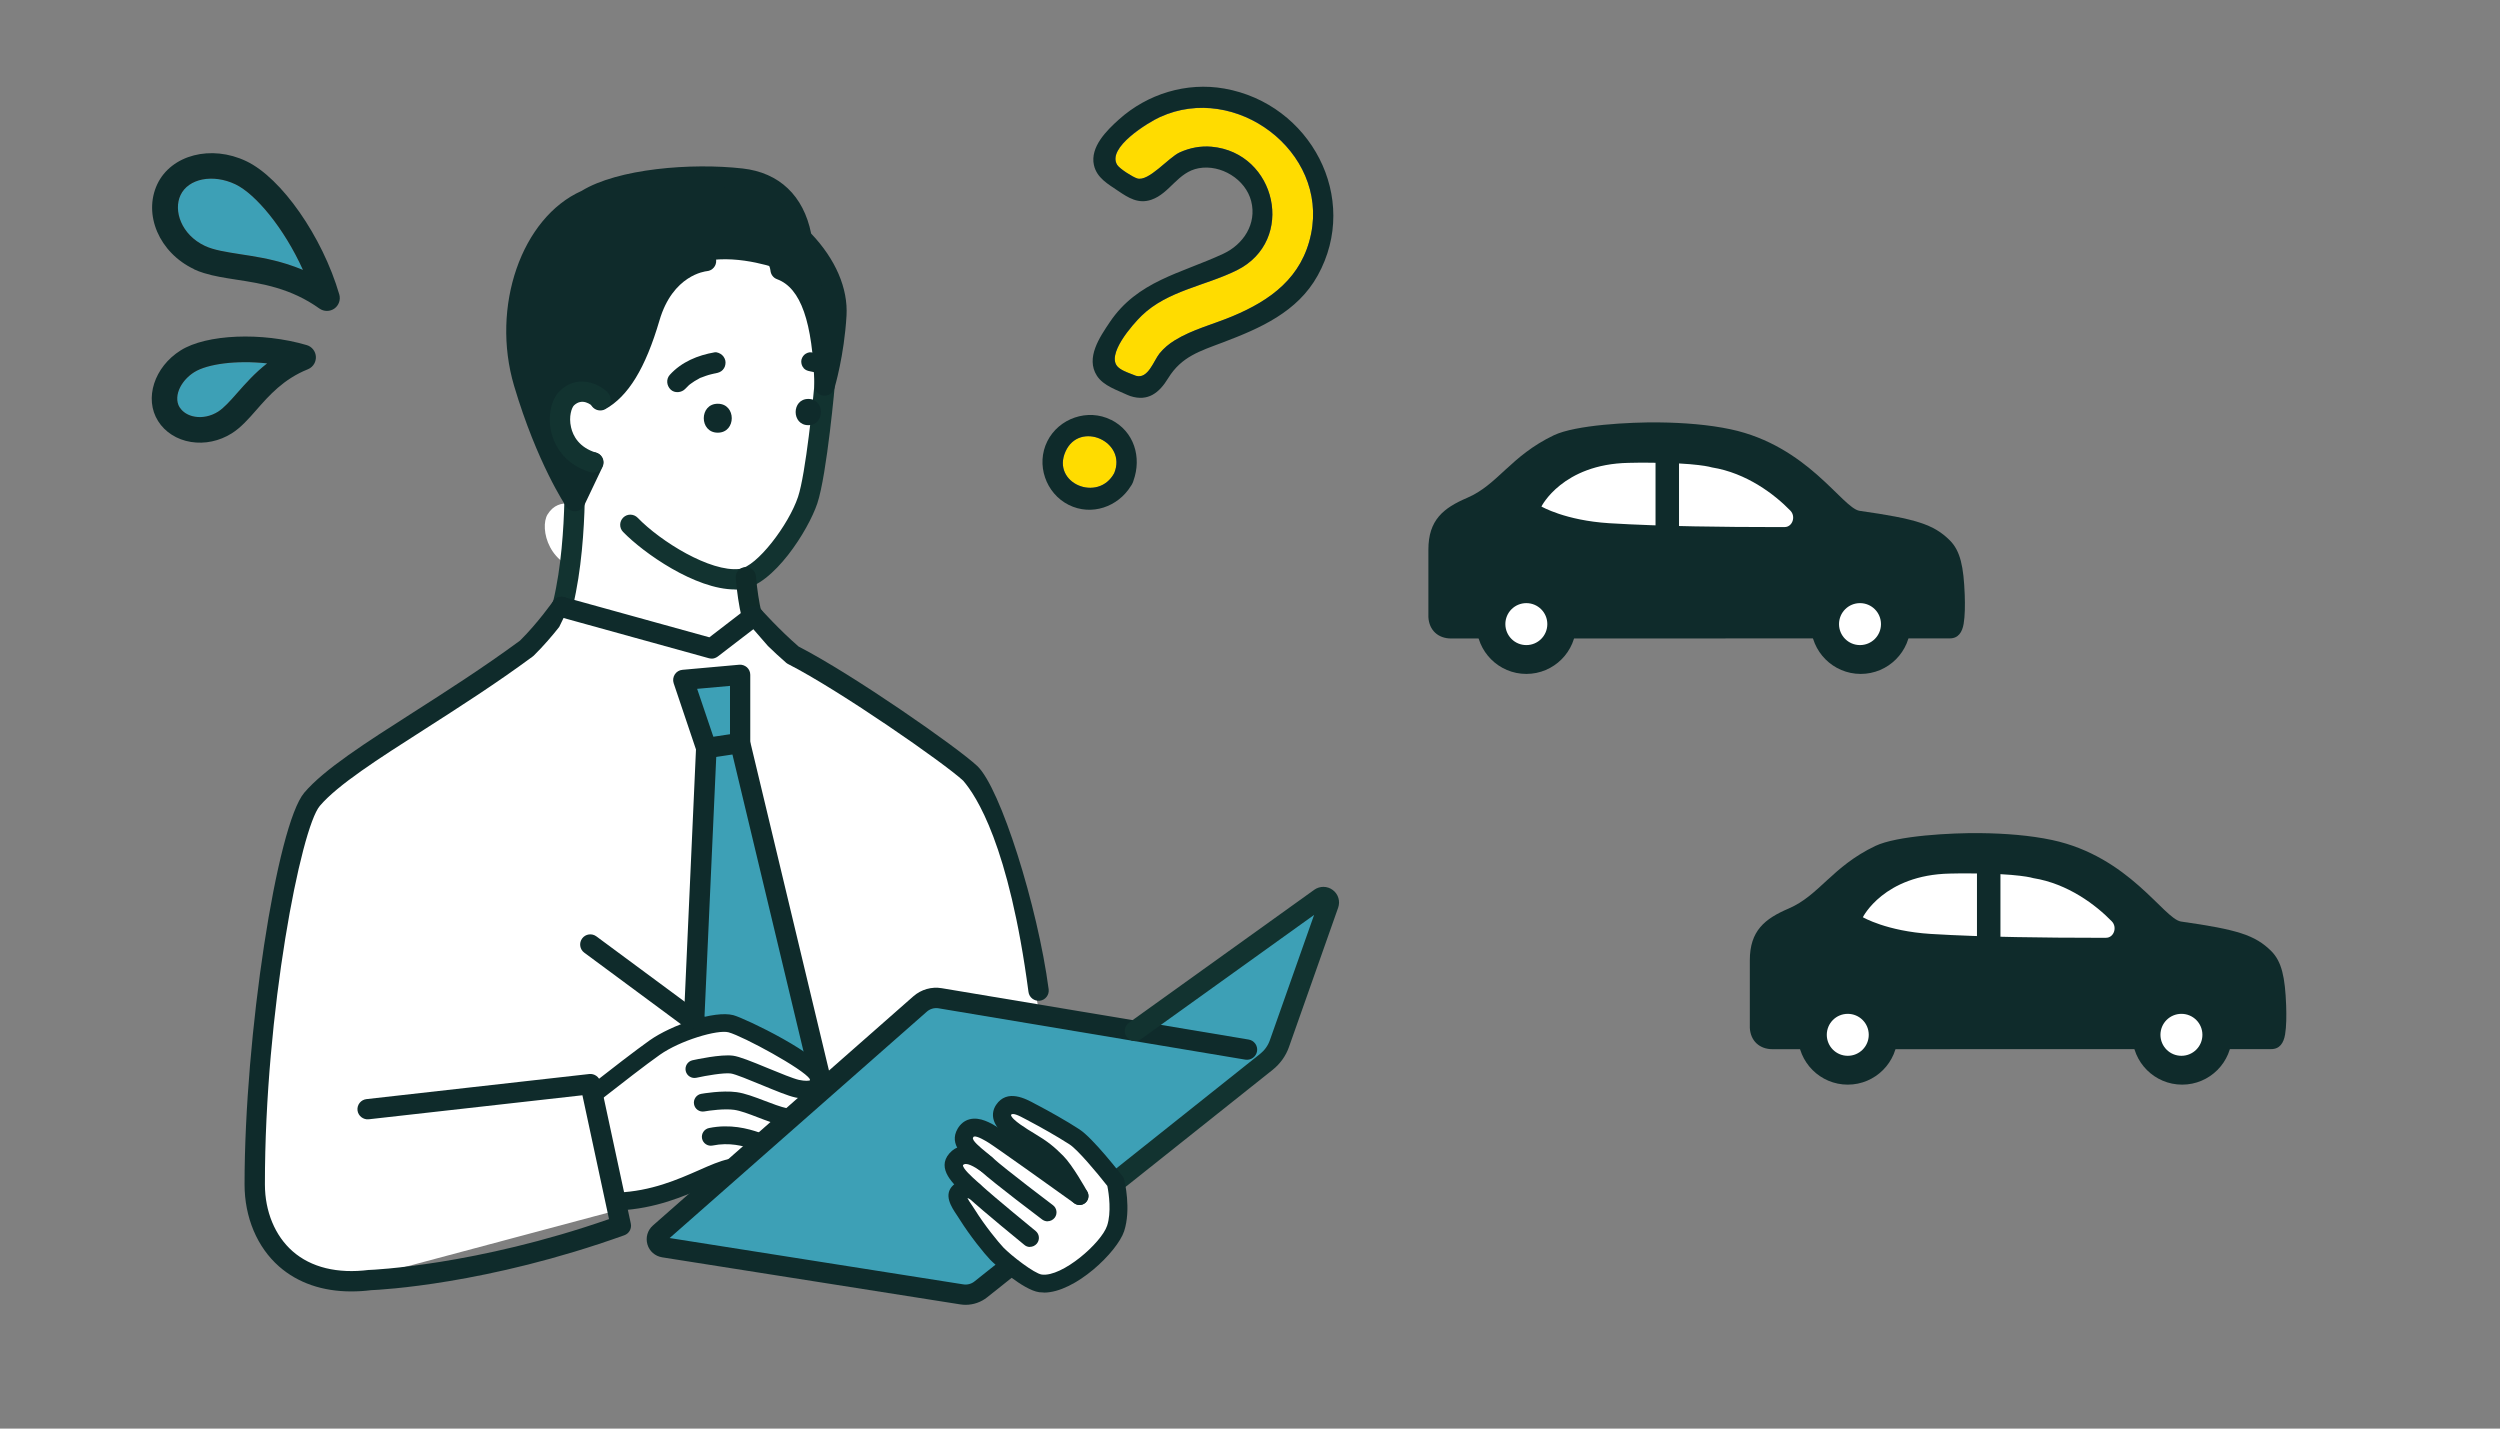 <?xml version="1.0" encoding="UTF-8"?>
<svg id="_レイヤー_1" data-name="レイヤー 1" xmlns="http://www.w3.org/2000/svg" viewBox="0 0 280 160">
  <rect x="0" y="0" width="280" height="160" fill="#808080" stroke="none"/>
  <defs>
    <style>
      .cls-1 {
        fill: #3da0b6;
      }

      .cls-1, .cls-2, .cls-3, .cls-4, .cls-5, .cls-6, .cls-7 {
        stroke-width: 0px;
      }

      .cls-2 {
        fill: #0f2b29;
      }

      .cls-3 {
        fill: #123330;
      }

      .cls-4 {
        fill: none;
      }

      .cls-5 {
        fill: #ffdc00;
      }

      .cls-6 {
        fill: #fff;
      }

      .cls-7 {
        fill: #0f2b2b;
      }
    </style>
  </defs>
  <path class="cls-1" d="M22.33,28.84h0s0,0,0,0ZM33.93,30.23c-2.11-4.68-5.3-8.51-7.57-9.59-2.51-1.19-5.26-.65-6.14,1.21-.82,1.74.08,4.44,2.73,5.69h0c.99.47,2.37.68,3.96.93,1.57.24,3.34.51,5.21,1.1.59.19,1.2.4,1.81.66Z"/>
  <path class="cls-1" d="M20.13,45.63c.34.54.96.92,1.71,1.04.86.14,1.78-.06,2.58-.56h0c.66-.42,1.35-1.19,2.14-2.09.92-1.04,1.97-2.24,3.36-3.32-3.47-.38-6.71.07-8.16.98-.7.44-1.23,1.03-1.56,1.65-.42.8-.48,1.66-.08,2.3Z"/>
  <g>
    <path class="cls-7" d="M165.6,71.51h-3.08c-1.46,0-2.47-.94-2.54-2.4v-7.56c0-3.31,1.68-4.65,4.34-5.79,3.44-1.47,4.86-4.69,9.71-7.01,2.43-1.16,8.55-1.48,11.77-1.44,2.78.03,5.57.25,8.03.77,8.65,1.85,12.49,8.8,14.43,9.13,6.34.9,8.31,1.52,10.11,3.3,1.2,1.19,1.56,2.97,1.68,6.11.04,1.15.03,2.33-.12,3.24-.16.95-.6,1.64-1.56,1.64h-4.62"/>
    <path class="cls-7" d="M176.53,69.9c0,3.08-2.5,5.58-5.58,5.58s-5.58-2.5-5.58-5.58,2.5-5.58,5.58-5.58,5.58,2.5,5.58,5.58Z"/>
    <g>
      <path class="cls-6" d="M173.81,69.9c0,1.58-1.28,2.86-2.86,2.86s-2.86-1.28-2.86-2.86,1.28-2.86,2.86-2.86,2.86,1.28,2.86,2.86Z"/>
      <path class="cls-7" d="M170.95,73.27c-1.86,0-3.37-1.51-3.37-3.37s1.51-3.37,3.37-3.37,3.37,1.51,3.37,3.37-1.51,3.37-3.37,3.37ZM170.95,67.55c-1.3,0-2.35,1.05-2.35,2.35s1.05,2.35,2.35,2.35,2.35-1.05,2.35-2.35-1.05-2.35-2.35-2.35Z"/>
    </g>
    <path class="cls-7" d="M213.98,69.9c0,3.08-2.5,5.58-5.58,5.58s-5.58-2.5-5.58-5.58,2.5-5.58,5.58-5.58,5.58,2.5,5.58,5.58Z"/>
    <g>
      <path class="cls-6" d="M211.18,69.9c0,1.58-1.28,2.86-2.86,2.86s-2.86-1.28-2.86-2.86,1.28-2.86,2.86-2.86,2.86,1.28,2.86,2.86Z"/>
      <path class="cls-7" d="M208.32,73.27c-1.86,0-3.37-1.51-3.37-3.37s1.51-3.37,3.37-3.37,3.37,1.51,3.37,3.37-1.51,3.37-3.37,3.37ZM208.32,67.55c-1.3,0-2.35,1.05-2.35,2.35s1.05,2.35,2.35,2.35,2.35-1.05,2.35-2.35-1.05-2.35-2.35-2.35Z"/>
    </g>
    <g>
      <path class="cls-6" d="M198.04,57.27c-4.17,0-11.81-.06-17.69-.43-2.07-.13-3.71-.5-4.86-.85,1.21-1.07,3.38-2.33,6.95-2.4.7-.01,1.36-.02,1.96-.02,5.19,0,6.79.45,6.81.45l.1.03.14.03c2.84.45,5.14,1.98,6.59,3.19Z"/>
      <path class="cls-6" d="M184.4,51.82c-.62,0-1.28,0-2,.02-7.41.14-9.76,4.89-9.76,4.89,0,0,2.66,1.56,7.6,1.87,5.94.37,13.55.43,18.04.43.59,0,1.13,0,1.6,0,.87,0,1.28-1.17.65-1.83-1.77-1.83-4.92-4.23-8.8-4.85,0,0-1.57-.53-7.33-.53h0Z"/>
    </g>
    <rect class="cls-7" x="185.42" y="49.52" width="2.63" height="10.35"/>
  </g>
  <g>
    <path class="cls-7" d="M201.6,117.51h-3.08c-1.46,0-2.47-.94-2.54-2.4v-7.56c0-3.31,1.68-4.65,4.34-5.79,3.44-1.47,4.86-4.69,9.71-7.01,2.43-1.16,8.55-1.48,11.77-1.44,2.78.03,5.57.25,8.03.77,8.65,1.85,12.49,8.8,14.43,9.13,6.34.9,8.31,1.52,10.11,3.3,1.2,1.19,1.56,2.97,1.68,6.11.04,1.15.03,2.33-.12,3.24-.16.95-.6,1.64-1.56,1.64h-4.62"/>
    <path class="cls-7" d="M212.53,115.9c0,3.08-2.5,5.58-5.58,5.58s-5.58-2.5-5.58-5.58,2.5-5.58,5.58-5.58,5.58,2.5,5.58,5.58Z"/>
    <g>
      <path class="cls-6" d="M209.81,115.9c0,1.58-1.28,2.86-2.86,2.86s-2.86-1.28-2.86-2.86,1.28-2.86,2.86-2.86,2.86,1.28,2.86,2.86Z"/>
      <path class="cls-7" d="M206.95,119.27c-1.86,0-3.37-1.51-3.37-3.37s1.51-3.37,3.37-3.37,3.37,1.51,3.37,3.37-1.51,3.37-3.37,3.37ZM206.95,113.55c-1.3,0-2.35,1.05-2.35,2.35s1.05,2.35,2.35,2.35,2.35-1.05,2.35-2.35-1.05-2.35-2.35-2.35Z"/>
    </g>
    <path class="cls-7" d="M249.98,115.9c0,3.08-2.5,5.58-5.58,5.58s-5.58-2.5-5.58-5.58,2.5-5.58,5.58-5.58,5.58,2.5,5.58,5.58Z"/>
    <g>
      <path class="cls-6" d="M247.18,115.9c0,1.58-1.28,2.86-2.86,2.86s-2.86-1.28-2.86-2.86,1.28-2.86,2.86-2.86,2.86,1.28,2.86,2.86Z"/>
      <path class="cls-7" d="M244.32,119.27c-1.86,0-3.37-1.51-3.37-3.37s1.51-3.37,3.37-3.37,3.37,1.51,3.37,3.37-1.51,3.37-3.37,3.37ZM244.32,113.55c-1.3,0-2.35,1.05-2.35,2.35s1.05,2.35,2.35,2.35,2.35-1.05,2.35-2.35-1.05-2.35-2.35-2.35Z"/>
    </g>
    <g>
      <path class="cls-6" d="M234.04,103.27c-4.17,0-11.81-.06-17.69-.43-2.07-.13-3.71-.5-4.86-.85,1.21-1.07,3.38-2.33,6.95-2.4.7-.01,1.36-.02,1.96-.02,5.19,0,6.79.45,6.81.45l.1.03.14.03c2.84.45,5.14,1.98,6.59,3.19Z"/>
      <path class="cls-6" d="M220.4,97.82c-.62,0-1.28,0-2,.02-7.41.14-9.76,4.89-9.76,4.89,0,0,2.66,1.56,7.6,1.87,5.94.37,13.55.43,18.04.43.59,0,1.13,0,1.6,0,.87,0,1.28-1.17.65-1.83-1.77-1.83-4.92-4.23-8.8-4.85,0,0-1.57-.53-7.33-.53h0Z"/>
    </g>
    <rect class="cls-7" x="221.42" y="95.52" width="2.63" height="10.35"/>
  </g>
  <g>
    <path class="cls-5" d="M125.13,18.48c.27.43,1.72,1.34,2.23,1.51,1.27.41,3.5-2.33,4.76-2.91,1.12-.51,2.34-.75,3.57-.64,7.27.65,9.51,10.53,2.83,13.84-3.5,1.73-7.77,2.28-10.65,5.08-1,.97-4.09,4.45-2.63,5.78.48.44,1.34.68,1.99.96,1.36.39,1.98-1.69,2.64-2.51.49-.61,1.05-1.06,1.71-1.47,1.97-1.22,4.31-1.8,6.43-2.68,4.32-1.8,7.83-4.36,8.83-9.24,1.9-9.26-8.48-16.95-16.9-13.09-1.3.6-6.02,3.44-4.81,5.38Z"/>
    <path class="cls-7" d="M122.52,18.49c.32,1.44,1.59,2.13,2.71,2.89,1.15.78,2.27,1.49,3.72.99,2.08-.71,2.95-3.1,5.31-3.53,2.48-.45,5.24,1.23,5.87,3.68.66,2.55-.88,4.86-3.12,5.9-4.77,2.22-9.61,3.04-12.72,7.67-1.12,1.67-2.72,3.99-1.44,5.99.74,1.15,2.28,1.61,3.46,2.17.04.02.08.03.11.04.05.03.11.05.17.07,2,.65,3.25-.37,4.25-2.01,1.49-2.42,3.56-3.03,6.15-4.01,4.16-1.58,8.33-3.4,10.59-7.48,4.82-8.69-.82-19.24-10.45-20.94-4.24-.75-8.61.59-11.81,3.46-1.37,1.23-3.25,3.08-2.8,5.12ZM129.94,13.1c8.42-3.87,18.8,3.82,16.9,13.09-1,4.88-4.51,7.44-8.83,9.24-2.12.89-4.46,1.47-6.43,2.68-.66.41-1.22.87-1.71,1.47-.66.82-1.28,2.9-2.64,2.51-.66-.27-1.51-.52-1.99-.96-1.46-1.33,1.63-4.81,2.63-5.78,2.89-2.8,7.15-3.34,10.65-5.08,6.68-3.31,4.44-13.19-2.83-13.84-1.23-.11-2.45.13-3.57.64-1.26.58-3.49,3.32-4.76,2.91-.51-.16-1.95-1.07-2.23-1.51-1.22-1.94,3.5-4.78,4.81-5.38Z"/>
    <path class="cls-5" d="M119.34,50.58c-1.59,3.56,3.66,5.73,5.46,2.41,1.47-3.54-3.89-5.92-5.46-2.41Z"/>
    <path class="cls-7" d="M124.43,47.02c-2.59-1.3-5.84-.18-7.13,2.4-1.3,2.6-.18,5.84,2.4,7.13,2.55,1.27,5.52.22,6.96-2.12.06-.08.12-.17.17-.29.06-.11.09-.21.12-.31.93-2.6.09-5.51-2.52-6.82ZM124.79,52.99c-1.79,3.32-7.04,1.15-5.46-2.41,1.56-3.51,6.93-1.13,5.46,2.41Z"/>
  </g>
  <path class="cls-7" d="M21.72,30.14h0c-3.88-1.84-5.71-6.11-4.1-9.52,1.56-3.28,6.03-4.44,9.96-2.57,3.94,1.87,8.52,8.43,10.42,14.93.17.59-.05,1.22-.55,1.58-.5.35-1.17.35-1.67,0-3.22-2.3-6.46-2.8-9.32-3.24-1.29-.2-2.52-.39-3.63-.74-.39-.12-.77-.26-1.12-.43ZM22.33,28.84h0s0,0,0,0ZM33.93,30.23c-2.11-4.68-5.3-8.51-7.57-9.59-2.51-1.19-5.26-.65-6.14,1.21-.82,1.74.08,4.44,2.73,5.69h0c.99.47,2.37.68,3.96.93,1.57.24,3.34.51,5.21,1.1.59.19,1.2.4,1.81.66Z"/>
  <path class="cls-7" d="M34.48,41.36c-2.72,1.09-4.34,2.93-5.76,4.55-.9,1.03-1.75,1.99-2.77,2.63-1.39.87-3.01,1.21-4.56.96-1.57-.25-2.92-1.11-3.69-2.35-1.57-2.5-.43-6.05,2.54-7.91,2.88-1.81,9.08-2.07,14.11-.59.59.17,1,.7,1.03,1.31.01.26-.05.51-.16.73-.16.3-.41.54-.74.67ZM20.13,45.63c.34.54.96.92,1.71,1.04.86.14,1.78-.06,2.58-.56h0c.66-.42,1.35-1.19,2.14-2.09.92-1.04,1.97-2.24,3.36-3.32-3.47-.38-6.71.07-8.16.98-.7.44-1.23,1.03-1.56,1.65-.42.8-.48,1.66-.08,2.3Z"/>
  <polyline class="cls-4" points="21 147 21 0 301 0 301 160"/>
  <polyline class="cls-4" points="21 147 21 0 301 0 301 160"/>
  <g>
    <path class="cls-6" d="M66.09,63.96c-4.65-.2-5.7-4.82-4.76-6.35,1.34-2.16,3.74-.8,3.74-.8l1.59.55.45,6.69-1.02-.09Z"/>
    <g>
      <path class="cls-6" d="M103.62,126.33l13.87-3.43c-.33-10.83-6.4-34.01-8.82-36.28-2.19-2.05-13.97-10.25-19.88-13.26-2.32-2-4.4-4.35-4.4-4.35-2.4,2.45-4.4,3.45-4.4,3.45-23-5-17.09-4.5-17.09-4.5,0,0-1.83,2.61-3.91,4.64-9.83,7.26-20.42,12.65-24.03,16.9-2.66,3.12-6.43,25.1-6.42,43.13,0,5.66,3.58,10.91,10.96,10.83"/>
      <path class="cls-6" d="M84.11,87.79l-27.62-12.03c8.82.27,7.86-23.45,7.86-23.45l10.8,3.92,8.27,3.31s-1.05,16.7,7.23,16.88l-6.54,11.37Z"/>
      <path class="cls-6" d="M70.6,58.77c2.53,2.62,8.47,6.53,12.35,6.07,2.68-.31,6.45-5.66,7.51-8.84.93-2.77,1.8-11.72,1.94-13.41.14-1.69,2.13-17.57-12.81-20.34-15.36-2.85-19.31,8.72-19.7,13.77-.37,4.76.79,10.34,7.4,18.78,0,0,1.53,2.13,3.3,3.97Z"/>
      <path class="cls-7" d="M65.67,22.38c3.48-2.18,11.28-3.07,17.37-2.39,4.77.54,6.29,4.05,6.75,6.71,2.43,2.46,4.06,5.51,3.88,8.59-.26,4.43-1.32,7.88-1.32,7.88-.18-6.54-1.29-11.63-4.94-12.98,0,0-4.5-1.72-8.34-.96,0,0-4.56.34-6.32,6.33-1.7,5.8-3.61,8.19-5.54,9.27l-.79,6.95-2.06,4.33s-3.15-4.65-5.7-13.23c-2.57-8.67.93-17.86,7-20.51Z"/>
      <path class="cls-6" d="M66.43,51.79c-4.36-1.36-4.2-6-2.92-7.22,1.81-1.71,3.74.18,3.74.18l1.37.92-1.25,6.46-.95-.34Z"/>
      <polygon class="cls-6" points="59.5 73.58 62.89 67.97 79.69 72.62 84.38 69.02 87.99 74.12 91.08 109.1 67.99 110.01 59.5 73.58"/>
      <polygon class="cls-1" points="82.89 83.23 82.89 75.58 76.52 76.15 79.1 83.8 77.52 115.5 86.38 118.64 91.88 120.24 82.89 83.23"/>
      <path class="cls-6" d="M86.78,128.43c1.04.07,2.15-.41,2.27-1.32.11-.83-.62-1.64-.98-1.99,1.78.36,2.87.08,2.8-1.32-.03-.58-.45-1.25-.86-1.76,1.14.09,1.96-.28,1.67-1.47-.33-1.36-8.16-5.46-9.79-5.9-1.63-.44-6.14.98-8.54,2.67-1.59,1.12-4.67,3.51-6.96,5.3l2.56,11.92c6.87-.2,11.11-3.96,13.79-3.85,1.84.08,4.83.15,4.05-2.28Z"/>
      <path class="cls-1" d="M127.12,115.45l-21.82-3.66c-.81-.14-1.64.1-2.26.64l-29.17,25.67c-.58.51-.3,1.46.46,1.58l33.38,5.27c.76.12,1.53-.08,2.13-.56l32.01-25.49c.67-.53,1.17-1.24,1.46-2.05l5.5-15.58c.2-.57-.45-1.06-.95-.71l-20.74,14.88Z"/>
      <path class="cls-6" d="M124.94,132.37s-3.21-4.13-4.6-5.04-3.42-2.04-4.51-2.61c-1.09-.57-2.64-1.64-3.45-.42-.81,1.22,1.29,2.5,2.86,3.44,1.57.94,2.14,1.42,3.12,2.4.97.97,2.55,3.81,2.55,3.81,0,0-8.73-6.26-9.67-6.83-.93-.57-2.41-1.44-3.12-.19-.71,1.25,1.11,2.34,2.37,3.46-.9-.61-2.44-1.63-3.39-.54-.95,1.09.76,2.39,2.01,3.53,0,0-1.01-.52-1.66.09-.6.57.27,1.57.9,2.57,1.14,1.83,2.68,3.72,3.32,4.38.73.76,3.58,3.14,4.88,3.32,2.91.39,7.68-3.95,8.41-6.16.73-2.21,0-5.2,0-5.2Z"/>
      <path class="cls-3" d="M82.32,66.02c-4.44,0-10.26-4.09-12.54-6.45-.44-.45-.42-1.17.03-1.61.45-.44,1.17-.42,1.61.03,2.56,2.65,8.14,6.11,11.4,5.73,1.94-.23,5.51-4.93,6.56-8.07.86-2.56,1.72-11.15,1.89-13.14.05-.63.61-1.09,1.23-1.04.63.05,1.09.6,1.04,1.23,0,.1-.92,10.45-2,13.68-1.02,3.04-4.93,9.2-8.46,9.61-.25.03-.51.04-.77.04Z"/>
      <path class="cls-3" d="M63.07,68.73c-.09,0-.18-.01-.27-.03-.61-.15-.99-.76-.84-1.37.91-3.81,1.18-8.21,1.25-11.23.02-.63.55-1.15,1.17-1.11.63.01,1.13.54,1.11,1.17-.07,3.13-.36,7.71-1.32,11.71-.13.52-.59.87-1.11.87Z"/>
      <path class="cls-2" d="M84.18,70.03c-.52,0-.99-.36-1.11-.88-.31-1.32-.53-2.8-.67-4.4-.05-.63.41-1.18,1.04-1.23.64-.05,1.18.41,1.23,1.04.13,1.49.34,2.86.62,4.07.14.61-.24,1.23-.85,1.37-.09.02-.17.03-.26.03Z"/>
      <path class="cls-7" d="M78.03,115.73c-.24,0-.47-.07-.68-.22l-11.91-8.81c-.51-.37-.61-1.09-.24-1.59.37-.51,1.09-.61,1.59-.24l11.91,8.81c.51.37.61,1.09.24,1.59-.22.3-.57.46-.92.46Z"/>
      <path class="cls-7" d="M87.99,126.11c-.07,0-.14,0-.21-.02-.95-.2-1.95-.58-2.91-.95-.99-.38-1.93-.74-2.65-.84-1.09-.15-2.78.08-3.33.18-.54.1-1.07-.26-1.16-.81-.1-.54.27-1.07.81-1.16.09-.02,2.34-.41,3.96-.19.94.13,1.98.53,3.09.95.89.34,1.82.7,2.61.87.54.11.89.65.77,1.19-.1.47-.52.79-.98.79Z"/>
      <path class="cls-7" d="M84.71,128.79c-.11,0-.22-.02-.33-.06-1.15-.4-2.7-.81-4.57-.43-.54.11-1.07-.24-1.18-.78-.11-.54.24-1.07.78-1.18,2.37-.48,4.35.06,5.63.5.52.18.8.75.62,1.28-.14.41-.53.67-.95.67Z"/>
      <path class="cls-7" d="M69.2,135.57c-.53,0-.98-.42-1-.96-.02-.55.41-1.02.96-1.04,3.79-.16,6.73-1.46,9.1-2.5,1.26-.56,2.35-1.04,3.35-1.25.54-.11,1.07.23,1.19.77.11.54-.23,1.07-.77,1.19-.79.17-1.8.61-2.96,1.12-2.39,1.05-5.65,2.49-9.82,2.67-.02,0-.03,0-.04,0Z"/>
      <path class="cls-7" d="M66.76,123.35c-.3,0-.59-.13-.79-.38-.34-.44-.26-1.07.17-1.41,2.17-1.7,5.08-3.95,6.62-5.04,2.47-1.74,7.28-3.38,9.38-2.82,1.34.36,9.98,4.51,10.51,6.62.26,1.06-.09,1.71-.44,2.07-.62.65-1.71.83-3.12.53-.81-.17-2.25-.77-3.78-1.4-1.31-.54-2.95-1.22-3.46-1.29-.78-.1-2.77.24-3.85.48-.54.12-1.08-.22-1.2-.76-.12-.54.22-1.08.76-1.2.32-.07,3.19-.7,4.55-.51.71.1,1.97.6,3.95,1.42,1.31.54,2.8,1.15,3.43,1.29.7.15,1.09.1,1.23.05,0-.03,0-.08-.02-.15-.72-1.12-7.45-4.78-9.1-5.23-1.23-.33-5.42.91-7.7,2.52-1.51,1.06-4.39,3.3-6.54,4.98-.18.14-.4.21-.62.21Z"/>
      <path class="cls-7" d="M77.74,115.21s-.06,0-.1,0c-.63-.05-1.09-.6-1.04-1.23l1.35-30.04-2.5-7.42c-.11-.33-.06-.69.13-.99.19-.29.5-.48.85-.51l6.36-.57c.31-.03.63.08.87.29.24.22.37.52.37.84v7.51l8.89,37.13c.15.61-.23,1.23-.84,1.37-.61.15-1.23-.23-1.37-.84l-8.92-37.26c-.02-.09-.03-.18-.03-.27v-6.4l-3.68.33,2.12,6.27c.05.15.07.3.06.46l-1.37,30.27c-.05.59-.55,1.04-1.13,1.04Z"/>
      <path class="cls-7" d="M79.1,84.93c-.55,0-1.04-.41-1.13-.97-.09-.62.34-1.2.96-1.3l3.78-.57c.61-.09,1.2.33,1.3.96.09.62-.34,1.2-.96,1.3l-3.78.57c-.06,0-.11.01-.17.01Z"/>
      <path class="cls-7" d="M79.69,73.76c-.1,0-.2-.01-.3-.04l-16.8-4.65c-.61-.17-.96-.8-.79-1.4.17-.61.79-.96,1.4-.79l16.25,4.5,4.24-3.26c.5-.38,1.21-.29,1.6.21.38.5.29,1.21-.21,1.6l-4.69,3.6c-.2.15-.45.24-.69.24Z"/>
      <path class="cls-7" d="M108.14,146.14c-.2,0-.4-.02-.6-.05l-33.38-5.27c-.79-.13-1.43-.68-1.65-1.45-.22-.77.01-1.58.61-2.11l29.17-25.67c.88-.77,2.05-1.11,3.2-.91l34.36,5.75c.62.1,1.04.69.94,1.31-.1.62-.7,1.04-1.31.94l-34.36-5.75c-.47-.08-.96.06-1.32.38l-28.8,25.35,32.9,5.19c.44.07.89-.05,1.24-.33l2.84-2.26c.49-.39,1.21-.31,1.6.18.39.49.31,1.21-.18,1.6l-2.84,2.26c-.69.55-1.55.84-2.42.84Z"/>
      <path class="cls-3" d="M125.47,133.1c-.34,0-.67-.15-.89-.43-.39-.49-.31-1.21.18-1.6l16.38-13.04c.5-.4.88-.93,1.09-1.54l4.95-14.02-19.4,13.92c-.51.37-1.22.25-1.59-.26-.37-.51-.25-1.22.26-1.59l20.74-14.88c.63-.45,1.47-.44,2.08.02.62.46.86,1.26.6,1.99l-5.5,15.58c-.35,1.01-.99,1.89-1.82,2.56l-16.38,13.04c-.21.17-.46.25-.71.25Z"/>
      <path class="cls-7" d="M116.9,144.76c-.17,0-.33-.01-.5-.03-1.82-.24-5.07-3.2-5.47-3.61-.7-.73-2.28-2.68-3.45-4.55-.1-.17-.21-.33-.32-.49-.61-.91-1.52-2.28-.41-3.33.92-.87,2.2-.56,2.81-.25.49.25.68.86.43,1.35-.25.49-.86.68-1.35.43-.08-.04-.19-.07-.29-.09.13.24.34.56.49.77.12.18.24.36.36.55,1.13,1.81,2.64,3.64,3.19,4.22.87.9,3.46,2.91,4.29,3.02,2.28.3,6.68-3.54,7.32-5.48.48-1.46.21-3.54.02-4.45-1.23-1.57-3.34-4.07-4.22-4.64-1.4-.91-3.41-2.03-4.42-2.56-.13-.07-.27-.14-.41-.22-.97-.53-1.57-.79-1.74-.53.04.53,1.92,1.66,2.54,2.03,1.62.97,2.27,1.51,3.31,2.55,1.04,1.04,2.55,3.73,2.71,4.03.27.48.09,1.09-.39,1.36-.48.27-1.09.09-1.36-.39-.42-.75-1.66-2.87-2.38-3.59-.94-.94-1.46-1.37-2.92-2.25-1.73-1.04-3.18-2.01-3.48-3.3-.12-.54-.02-1.08.3-1.56,1.23-1.84,3.35-.68,4.37-.12l.38.2c1.05.55,3.13,1.7,4.59,2.66,1.49.97,4.5,4.83,4.84,5.27.09.11.15.24.18.38.03.13.79,3.3-.02,5.76-.77,2.31-5.46,6.87-8.99,6.87Z"/>
      <path class="cls-7" d="M117.33,136.79c-.21,0-.42-.07-.6-.2-.21-.16-5.26-3.96-6.92-5.45-.22-.2-.45-.39-.69-.58-1.21-1-2.88-2.36-1.88-4.12.32-.56.78-.93,1.35-1.08,1.18-.31,2.42.45,3.16.9.94.57,8.83,6.23,9.73,6.87.45.32.55.95.23,1.4-.32.45-.95.55-1.4.23-2.42-1.74-8.87-6.34-9.61-6.79-.34-.21-1.25-.76-1.61-.68-.04.01-.08.07-.11.13-.16.29.82,1.1,1.41,1.58.26.21.52.42.75.64,1.6,1.43,6.74,5.3,6.79,5.34.44.33.53.96.2,1.4-.2.26-.5.4-.8.4Z"/>
      <path class="cls-7" d="M115.36,139.66c-.22,0-.45-.07-.63-.23-.19-.15-4.58-3.74-6.31-5.32l-.39-.35c-1.2-1.07-3.2-2.86-1.7-4.58,1.54-1.77,3.84-.21,4.71.37.46.31.58.93.27,1.39-.31.46-.93.58-1.39.27-.84-.57-1.74-1.1-2.07-.71-.02.39,1.02,1.32,1.52,1.77l.4.36c1.68,1.54,6.18,5.2,6.22,5.24.43.35.49.98.14,1.41-.2.24-.49.37-.78.37Z"/>
      <path class="cls-7" d="M83.26,69.19c-.08-.5.18-.99.64-1.2.46-.21,1-.1,1.34.27.02.02,2,2.24,4.2,4.15,6.09,3.13,17.81,11.31,20.01,13.38,2.59,2.43,6.77,15.71,8,25.01.08.62-.36,1.2-.98,1.28-.62.08-1.2-.36-1.28-.98-2.18-16.48-5.87-21.98-7.31-23.66-2.08-1.94-13.82-10.11-19.6-13.06-.08-.04-.16-.09-.23-.15-.72-.62-1.42-1.28-2.04-1.88"/>
      <path class="cls-7" d="M62.63,70.22c-.74.94-1.76,2.14-2.85,3.21-.04.04-.08.07-.12.1-4.1,3.03-8.36,5.75-12.12,8.16-5.21,3.33-9.71,6.21-11.72,8.57-2.12,2.5-6.16,23.03-6.15,42.39,0,3.03,1.13,5.76,3.1,7.49,2.07,1.82,5.04,2.54,8.56,2.09.03,0,.07,0,.1,0,.12,0,11.86-.49,26.78-5.69l-2.98-13.87-23.93,2.69c-.61.07-1.19-.38-1.26-1-.07-.63.38-1.19,1.01-1.26l24.95-2.81c.57-.06,1.12.32,1.24.89l3.41,15.86c.12.56-.19,1.12-.73,1.31-15.36,5.51-27.33,6.11-28.35,6.15-.77.1-1.52.14-2.24.14-3.21,0-5.97-.95-8.07-2.79-2.46-2.16-3.87-5.51-3.87-9.2,0-16.61,3.61-40.24,6.69-43.87,2.23-2.62,6.86-5.58,12.23-9.01,3.71-2.37,7.91-5.06,11.93-8.02,1.96-1.93,3.7-4.4,3.72-4.43.24-.34.64-.52,1.05-.48.41.04.77.3.93.68"/>
      <path class="cls-7" d="M64.37,57.26c-.38,0-.73-.19-.94-.5-.13-.2-3.28-4.9-5.85-13.54-2.63-8.87.83-18.84,7.56-21.84,4.05-2.49,12.29-3.16,18.03-2.51,4.11.46,6.83,3.05,7.68,7.29,2.74,2.88,4.14,6.14,3.96,9.21-.27,4.51-1.32,8-1.36,8.14-.16.53-.7.87-1.24.8-.55-.07-.97-.54-.99-1.1-.2-7.16-1.53-10.96-4.19-11.94-.42-.15-.7-.53-.74-.98-.03-.28-.47-2.93-5.29-2.61-.62.03-1.17-.43-1.21-1.06-.04-.63.43-1.17,1.06-1.21,5.5-.36,7.11,2.56,7.55,3.97,2.17,1.06,3.42,3.26,4.14,5.87,0,0,0,0,0-.01.15-2.51-1.11-5.25-3.55-7.73-.16-.17-.27-.38-.31-.61-.6-3.47-2.53-5.41-5.75-5.77-6.13-.69-13.59.31-16.63,2.22-.05.03-.1.06-.15.08-5.78,2.52-8.69,11.29-6.36,19.14,1.57,5.29,3.38,9.07,4.5,11.12l1.14-2.39c.27-.57.95-.81,1.52-.54.57.27.81.95.54,1.52l-2.06,4.33c-.18.37-.54.62-.94.65-.03,0-.06,0-.09,0Z"/>
      <path class="cls-7" d="M67.23,45.97c-.4,0-.79-.21-1-.58-.31-.55-.11-1.24.44-1.55,2.02-1.13,3.61-3.86,5-8.59,1.96-6.67,7.1-7.13,7.32-7.15.64-.05,1.18.42,1.22,1.05.05.62-.42,1.17-1.04,1.22-.18.02-3.82.43-5.31,5.52-1.57,5.35-3.5,8.51-6.08,9.94-.18.1-.37.14-.55.14Z"/>
      <path class="cls-3" d="M66.43,52.93c-.11,0-.23-.02-.34-.05-3.1-.96-4.05-3.23-4.35-4.49-.42-1.79,0-3.7.99-4.64,1.91-1.8,4.23-.88,5.32.19.45.44.46,1.16.02,1.61-.44.45-1.16.46-1.61.02-.27-.25-1.24-1.04-2.17-.17-.25.24-.62,1.24-.33,2.47.22.96.89,2.24,2.8,2.83.6.19.94.83.75,1.43-.15.49-.6.8-1.09.8Z"/>
    </g>
    <g>
      <path class="cls-7" d="M80.39,45.22c2.09,0,2.09,3.24,0,3.24s-2.09-3.24,0-3.24Z"/>
      <path class="cls-7" d="M80.96,41.42c-.23.24-.49.33-.82.39.3-.05-.1.02-.15.03-.1.02-.2.05-.3.07-.21.05-.42.11-.62.18-.18.06-.36.13-.54.2-.04.02-.19.05-.22.1.16-.08.19-.09.07-.03-.05.02-.09.05-.14.07-.31.16-.61.35-.89.56-.05.04-.11.09-.17.13,0,0,0,0,0,0-.02.01-.04.03-.05.04,0,0,.01,0,.02-.01-.13.12-.26.25-.39.39-.41.45-1.2.53-1.65.09-.45-.44-.53-1.16-.09-1.65,1.32-1.45,3.13-2.19,5.02-2.52.27-.05.64.13.83.3.22.19.39.52.39.82,0,.3-.08.61-.3.83Z"/>
    </g>
    <g>
      <path class="cls-7" d="M90.53,44.68c-1.89,0-1.89,2.94,0,2.94s1.89-2.94,0-2.94Z"/>
      <path class="cls-7" d="M90.01,41.24c.21.22.45.3.74.35-.27-.05.09.02.14.03.09.02.18.04.27.06.19.05.38.1.56.16.17.06.33.12.49.18.04.02.17.05.2.09-.15-.07-.17-.08-.06-.03.04.02.08.04.13.06.28.15,1.68-1.51.94-1.87-.8-.4-1.68-.66-2.58-.81-.24-.04-.58.11-.75.27-.2.18-.35.48-.35.74,0,.27.08.55.27.75Z"/>
    </g>
  </g>
</svg>